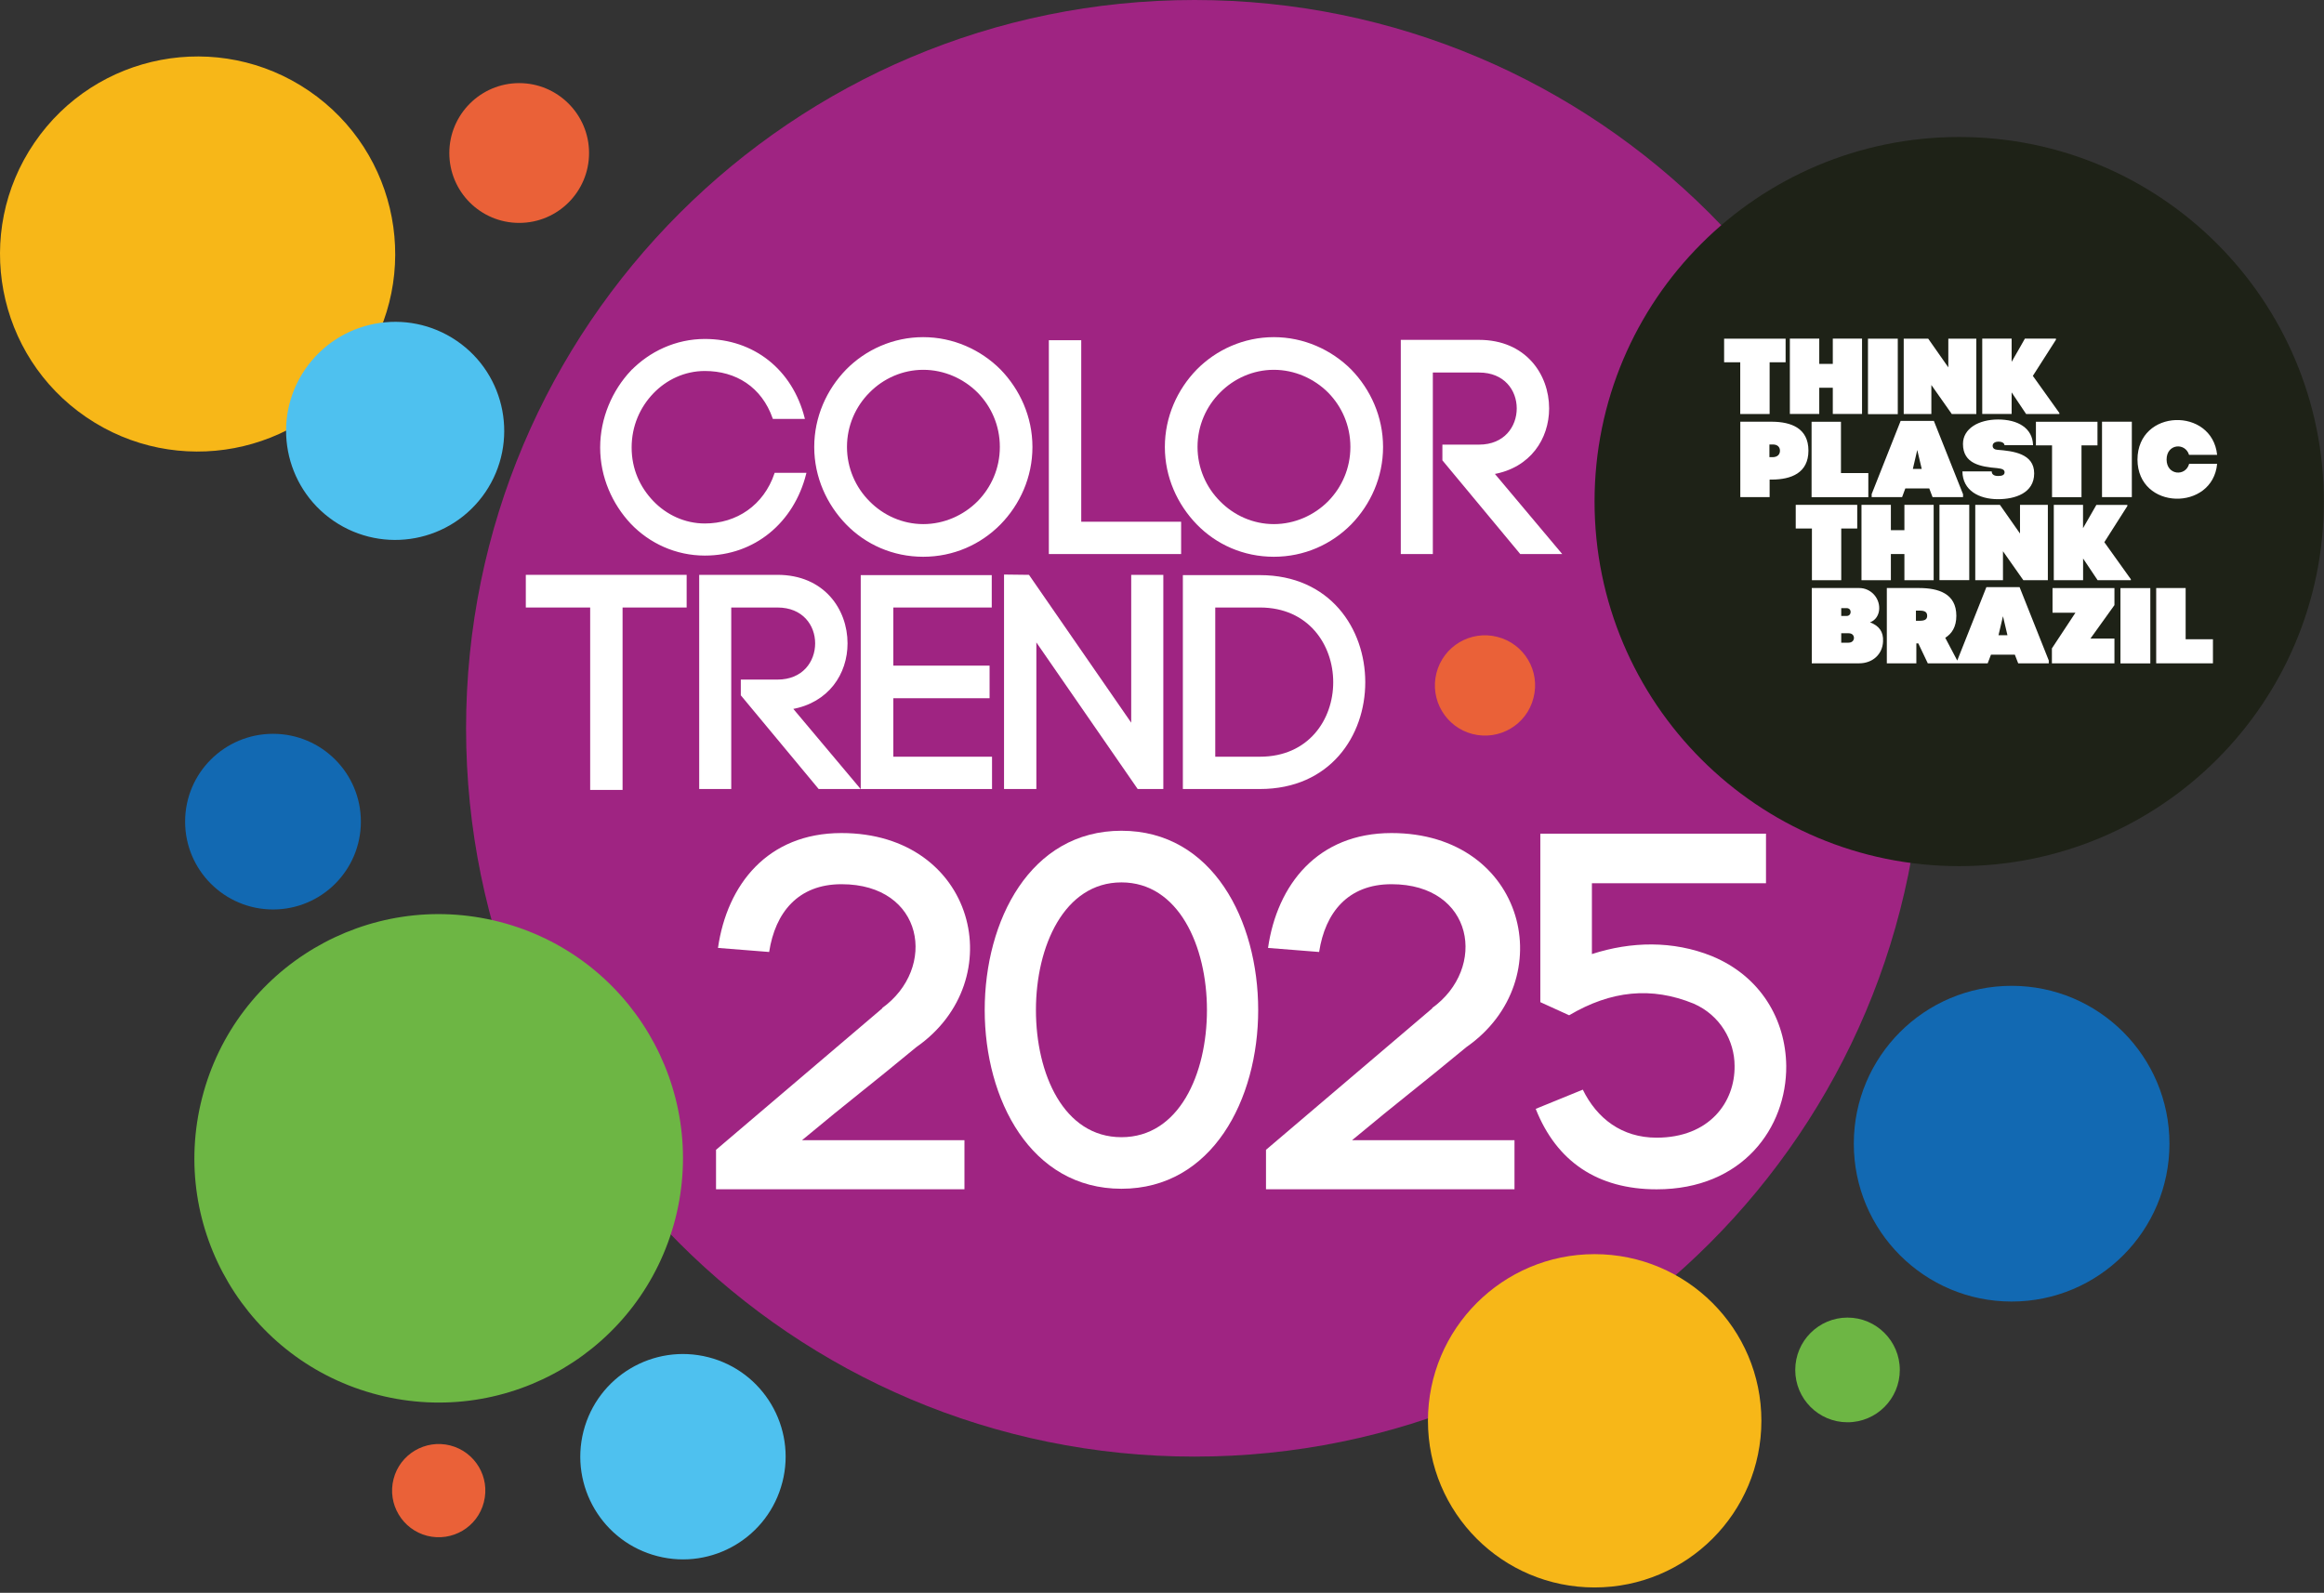 <svg xmlns="http://www.w3.org/2000/svg" width="283" height="194" viewBox="0 0 283 194" fill="none"><rect x="0" y="0" width="283" height="194" fill="#333333" stroke="none"/><g clip-path="url(#clip0_6763_1946)"><path d="M43.945 100.07C43.945 105.986 39.16 110.772 33.252 110.772C27.345 110.772 22.542 105.986 22.542 100.07C22.542 94.154 27.345 89.377 33.252 89.377C39.16 89.377 43.945 94.171 43.945 100.07Z" fill="#1269B2"></path><path d="M234.167 88.706C234.167 137.7 194.446 177.412 145.461 177.412C96.475 177.412 56.755 137.691 56.755 88.706C56.755 39.721 96.475 0 145.461 0C194.446 0 234.167 39.712 234.167 88.706Z" fill="#9F2482"></path><path d="M82.237 148.444C78.157 164.365 61.982 173.961 46.062 169.898C30.141 165.835 20.527 149.643 24.608 133.722C28.671 117.802 44.863 108.205 60.783 112.268C76.704 116.331 86.3 132.515 82.237 148.444Z" fill="#6DB644"></path><path d="M58.922 182.963C58.148 186.006 55.063 187.825 52.02 187.06C48.994 186.286 47.141 183.192 47.923 180.149C48.697 177.106 51.799 175.287 54.825 176.052C57.868 176.834 59.704 179.92 58.922 182.954" fill="#EA6138"></path><path d="M186.737 85C185.921 88.273 182.58 90.236 179.316 89.403C176.069 88.57 174.088 85.247 174.921 81.974C175.754 78.702 179.078 76.73 182.342 77.571C185.615 78.404 187.587 81.728 186.737 85Z" fill="#EA6138"></path><path d="M231.345 166.855C231.345 170.374 228.497 173.23 224.978 173.23C221.459 173.23 218.612 170.383 218.612 166.855C218.612 163.328 221.476 160.48 224.978 160.48C228.48 160.48 231.345 163.336 231.345 166.855Z" fill="#6DB644"></path><path d="M43.945 44.489C36.448 55.471 21.488 58.301 10.506 50.813C-0.467 43.333 -3.307 28.364 4.191 17.383C11.688 6.401 26.639 3.579 37.612 11.059C48.603 18.555 51.425 33.516 43.945 44.498" fill="#F7B718"></path><path d="M71.731 18.64C71.731 23.332 67.932 27.149 63.223 27.149C58.514 27.149 54.715 23.341 54.715 18.64C54.715 13.94 58.539 10.123 63.223 10.123C67.906 10.123 71.731 13.931 71.731 18.64Z" fill="#EA6138"></path><path d="M95.276 180.514C93.576 187.204 86.768 191.25 80.079 189.541C73.372 187.833 69.352 181.016 71.052 174.326C72.769 167.637 79.56 163.599 86.266 165.308C92.948 167.016 96.993 173.833 95.276 180.523" fill="#4EC1EF"></path><path d="M264.18 139.298C264.18 149.915 255.578 158.525 244.962 158.525C234.345 158.525 225.743 149.915 225.743 139.298C225.743 128.682 234.345 120.071 244.962 120.071C255.578 120.071 264.18 128.682 264.18 139.298Z" fill="#1269B2"></path><path d="M59.1 59.959C54.961 66.028 46.708 67.584 40.639 63.453C34.578 59.313 33.014 51.051 37.145 44.999C41.285 38.939 49.538 37.375 55.607 41.506C61.667 45.637 63.215 53.899 59.1 59.959Z" fill="#4EC1EF"></path><path d="M76.882 45.237C79.135 42.908 82.314 41.387 85.816 41.387C91.74 41.387 96.398 45.084 97.877 50.924H94.189C92.82 47.039 89.65 45.084 85.825 45.084C83.351 45.084 81.099 46.155 79.475 47.855C77.852 49.555 76.814 51.85 76.814 54.511C76.814 57.171 77.852 59.39 79.475 61.09C81.099 62.79 83.351 63.861 85.825 63.861C89.76 63.861 93.084 61.608 94.409 57.69H98.064C96.585 63.572 91.859 67.567 85.825 67.567C82.314 67.567 79.144 66.088 76.891 63.716C74.672 61.353 73.202 58.098 73.202 54.511C73.202 50.924 74.681 47.592 76.891 45.229" fill="white"></path><path d="M76.882 45.237C79.135 42.908 82.314 41.387 85.833 41.387C91.749 41.387 96.407 45.084 97.886 50.924H94.189C92.82 47.039 89.641 45.084 85.833 45.084C83.351 45.084 81.099 46.155 79.475 47.855C77.852 49.555 76.814 51.85 76.814 54.511C76.814 57.171 77.852 59.39 79.475 61.09C81.099 62.79 83.359 63.861 85.833 63.861C89.751 63.861 93.084 61.608 94.409 57.69H98.073C96.594 63.572 91.859 67.567 85.833 67.567C82.323 67.567 79.144 66.088 76.882 63.716C74.664 61.353 73.185 58.098 73.185 54.511C73.185 50.924 74.664 47.592 76.882 45.229V45.237Z" stroke="white" stroke-width="0.204" stroke-miterlimit="10"></path><path d="M103.105 45.084C105.468 42.678 108.792 41.166 112.413 41.166C116.034 41.166 119.374 42.678 121.771 45.084C124.1 47.481 125.613 50.779 125.613 54.443C125.613 58.106 124.1 61.395 121.771 63.792C119.374 66.232 116.068 67.711 112.413 67.711C108.758 67.711 105.468 66.232 103.105 63.792C100.759 61.387 99.246 58.097 99.246 54.443C99.246 50.788 100.759 47.489 103.105 45.084ZM119.119 47.745C117.385 46.011 114.963 44.94 112.413 44.94C109.863 44.94 107.5 46.011 105.8 47.745C104.1 49.444 103.028 51.816 103.028 54.434C103.028 57.052 104.1 59.423 105.8 61.123C107.5 62.858 109.863 63.937 112.413 63.937C114.963 63.937 117.377 62.866 119.119 61.123C120.785 59.423 121.856 57.094 121.856 54.434C121.856 51.773 120.785 49.444 119.119 47.745Z" fill="white"></path><path d="M103.105 45.084C105.468 42.678 108.8 41.166 112.421 41.166C116.042 41.166 119.374 42.678 121.771 45.084C124.1 47.489 125.621 50.779 125.621 54.443C125.621 58.106 124.109 61.395 121.771 63.792C119.374 66.232 116.076 67.711 112.421 67.711C108.766 67.711 105.468 66.232 103.105 63.792C100.776 61.387 99.254 58.097 99.254 54.443C99.254 50.788 100.768 47.489 103.105 45.084ZM119.119 47.745C117.385 46.011 114.98 44.94 112.43 44.94C109.88 44.94 107.508 46.011 105.808 47.745C104.108 49.444 103.037 51.816 103.037 54.434C103.037 57.052 104.108 59.423 105.808 61.123C107.508 62.858 109.88 63.937 112.43 63.937C114.98 63.937 117.385 62.866 119.119 61.123C120.785 59.423 121.856 57.094 121.856 54.434C121.856 51.773 120.785 49.444 119.119 47.745Z" stroke="white" stroke-width="0.204" stroke-miterlimit="10"></path><path d="M131.563 63.648H143.726V67.38H127.831V41.54H131.563V63.648Z" fill="white"></path><path d="M131.563 63.648H143.726V67.38H127.823V41.54H131.563V63.648Z" stroke="white" stroke-width="0.204" stroke-miterlimit="10"></path><path d="M145.8 45.084C148.163 42.678 151.504 41.166 155.125 41.166C158.746 41.166 162.07 42.678 164.467 45.084C166.813 47.481 168.326 50.779 168.326 54.443C168.326 58.106 166.813 61.395 164.467 63.792C162.07 66.232 158.78 67.711 155.125 67.711C151.47 67.711 148.163 66.232 145.8 63.792C143.471 61.387 141.958 58.097 141.958 54.443C141.958 50.788 143.471 47.489 145.8 45.084ZM161.806 47.745C160.072 46.011 157.667 44.94 155.125 44.94C152.584 44.94 150.212 46.011 148.495 47.745C146.795 49.444 145.724 51.816 145.724 54.434C145.724 57.052 146.795 59.423 148.495 61.123C150.212 62.858 152.575 63.937 155.125 63.937C157.675 63.937 160.072 62.866 161.806 61.123C163.472 59.423 164.543 57.094 164.543 54.434C164.543 51.773 163.472 49.444 161.806 47.745Z" fill="white"></path><path d="M145.8 45.084C148.172 42.678 151.496 41.166 155.117 41.166C158.738 41.166 162.069 42.678 164.475 45.084C166.804 47.489 168.317 50.779 168.317 54.443C168.317 58.106 166.804 61.395 164.475 63.792C162.069 66.232 158.78 67.711 155.117 67.711C151.453 67.711 148.163 66.232 145.8 63.792C143.471 61.387 141.95 58.097 141.95 54.443C141.95 50.788 143.463 47.489 145.8 45.084ZM161.806 47.745C160.072 46.011 157.667 44.94 155.117 44.94C152.567 44.94 150.203 46.011 148.495 47.745C146.795 49.444 145.724 51.816 145.724 54.434C145.724 57.052 146.795 59.423 148.495 61.123C150.195 62.858 152.558 63.937 155.117 63.937C157.675 63.937 160.072 62.866 161.806 61.123C163.472 59.423 164.543 57.094 164.543 54.434C164.543 51.773 163.472 49.444 161.806 47.745Z" stroke="white" stroke-width="0.204" stroke-miterlimit="10"></path><path d="M175.746 54.256H180.107C183.26 54.256 184.815 52.003 184.815 49.742C184.815 47.481 183.269 45.271 180.107 45.271H174.386V67.38H170.697V41.497H180.115C185.75 41.497 188.556 45.637 188.556 49.742C188.556 53.406 186.303 56.882 181.875 57.656L190.035 67.38H185.198L175.763 56.032V54.256H175.746Z" fill="white"></path><path d="M175.746 54.256H180.107C183.252 54.256 184.799 52.003 184.799 49.742C184.799 47.481 183.243 45.271 180.107 45.271H174.378V67.38H170.68V41.497H180.107C185.725 41.497 188.539 45.637 188.539 49.742C188.539 53.406 186.286 56.882 181.849 57.656L190.018 67.38H185.173L175.746 56.032V54.256Z" stroke="white" stroke-width="0.204" stroke-miterlimit="10"></path><path d="M71.969 96.109V73.891H64.124V70.117H83.513V73.891H75.701V96.109H71.969Z" fill="white"></path><path d="M71.969 96.109V73.891H64.132V70.117H83.513V73.891H75.71V96.109H71.969Z" stroke="white" stroke-width="0.204" stroke-miterlimit="10"></path><path d="M90.312 82.875H94.673C97.809 82.875 99.382 80.623 99.382 78.362C99.382 76.1 97.809 73.891 94.673 73.891H88.953V95.999H85.263V70.117H94.681C100.317 70.117 103.122 74.256 103.122 78.362C103.122 82.025 100.87 85.493 96.415 86.275L104.593 95.999H99.756L90.321 84.651V82.875H90.312Z" fill="white"></path><path d="M90.312 82.875H94.673C97.818 82.875 99.365 80.623 99.365 78.362C99.365 76.1 97.809 73.891 94.673 73.891H88.944V95.999H85.246V70.117H94.673C100.291 70.117 103.105 74.256 103.105 78.362C103.105 82.025 100.852 85.493 96.415 86.275L104.584 95.999H99.739L90.312 84.651V82.875Z" stroke="white" stroke-width="0.204" stroke-miterlimit="10"></path><path d="M108.681 92.268H120.7V95.999H104.916V70.151H120.666V73.891H108.681V81.175H120.411V84.941H108.681V92.268Z" fill="white"></path><path d="M108.681 92.268H120.7V95.999H104.916V70.151H120.666V73.891H108.681V81.175H120.402V84.941H108.681V92.268Z" stroke="white" stroke-width="0.204" stroke-miterlimit="10"></path><path d="M122.366 95.999V70.082L125.248 70.117L137.853 88.349V70.117H141.55V95.999H138.593L126.098 77.919V95.999H122.366Z" fill="white"></path><path d="M122.366 95.999V70.082L125.248 70.117L137.853 88.349V70.117H141.559V95.999H138.593L126.098 77.919V95.999H122.366Z" stroke="white" stroke-width="0.204" stroke-miterlimit="10"></path><path d="M153.425 70.151C161.899 70.151 166.15 76.619 166.15 83.096C166.15 89.573 161.899 95.999 153.425 95.999H144.135V70.151H153.425ZM153.425 92.268C159.409 92.268 162.452 87.686 162.452 83.096C162.452 78.506 159.409 73.891 153.425 73.891H147.866V92.268H153.425Z" fill="white"></path><path d="M153.425 70.151C161.891 70.151 166.15 76.619 166.15 83.096C166.15 89.573 161.9 95.999 153.425 95.999H144.143V70.151H153.425ZM153.425 92.268C159.418 92.268 162.452 87.686 162.452 83.096C162.452 78.506 159.418 73.891 153.425 73.891H147.883V92.268H153.425Z" stroke="white" stroke-width="0.204" stroke-miterlimit="10"></path><path d="M214.489 173.051C214.489 184.263 205.403 193.349 194.174 193.349C182.946 193.349 173.885 184.263 173.885 173.051C173.885 161.84 182.971 152.753 194.174 152.753C205.377 152.753 214.489 161.831 214.489 173.051Z" fill="#F7B718"></path><path d="M87.431 115.456C88.536 107.755 93.466 101.465 102.467 101.465C118.796 101.465 123.233 119.4 111.588 127.534C105.485 132.583 103.887 133.697 97.665 138.873H117.444V144.849H87.193V140.046L107.465 122.791H107.406C114.18 117.921 112.523 107.695 102.476 107.695C97.18 107.695 94.401 111.146 93.662 115.949L87.439 115.456H87.431Z" fill="white"></path><path d="M119.91 123.021C119.91 112.132 125.443 101.184 136.561 101.184C147.679 101.184 153.213 112.132 153.213 123.021C153.213 133.909 147.62 144.789 136.561 144.789C125.503 144.789 119.91 133.901 119.91 123.021ZM126.149 123.021C126.149 130.798 129.532 138.508 136.561 138.508C143.591 138.508 146.974 130.798 146.974 123.021C146.974 115.243 143.523 107.474 136.561 107.474C129.6 107.474 126.149 115.252 126.149 123.021Z" fill="white"></path><path d="M154.411 115.456C155.524 107.755 160.446 101.465 169.447 101.465C185.776 101.465 190.213 119.4 178.568 127.534C172.465 132.583 170.867 133.697 164.645 138.873H184.424V144.849H154.164V140.046L174.437 122.791H174.377C181.152 117.921 179.494 107.695 169.447 107.695C164.143 107.695 161.372 111.146 160.633 115.949L154.411 115.456Z" fill="white"></path><path d="M192.738 132.711C194.463 136.221 197.481 138.567 201.731 138.567C208.14 138.567 211.285 134.258 211.225 129.821C211.225 126.803 209.5 123.658 206.236 122.239C201.119 120.148 196.189 120.641 191.08 123.658L187.57 122.06V101.541H215.05V107.576H193.851V116.204C198.594 114.665 203.711 114.538 208.454 116.45C214.43 118.915 217.447 124.211 217.515 129.821C217.574 137.335 212.219 144.857 201.739 144.857C194.531 144.857 189.541 141.466 187.008 135.057L192.738 132.719V132.711Z" fill="white"></path><path d="M282.982 61.081C282.982 85.612 263.101 105.494 238.578 105.494C214.056 105.494 194.174 85.612 194.174 61.081C194.174 36.55 214.047 16.686 238.578 16.686C263.109 16.686 282.982 36.567 282.982 61.081Z" fill="#1E2217"></path><path d="M259.599 60.545H255.969V57.97V53.949V51.365H259.599V60.545ZM220.601 51.374V60.554H227.511V57.621H224.179V51.374H220.601ZM243.347 57.978C242.939 57.978 242.539 57.859 242.539 57.417H238.969C238.995 59.746 241 60.8 243.304 60.8C245.352 60.8 247.707 60.078 247.707 57.655C247.707 55.233 245.14 54.935 243.202 54.782C242.896 54.757 242.65 54.612 242.65 54.298C242.65 53.915 243.049 53.788 243.364 53.788C243.721 53.788 244.078 53.932 244.095 54.221H247.571C247.512 52.105 245.676 51.093 243.313 51.093C240.95 51.093 239.037 52.198 239.037 54.068C239.037 56.508 241.213 56.848 243.211 57.018C243.874 57.086 244.103 57.23 244.103 57.528C244.103 57.868 243.763 57.97 243.364 57.97L243.347 57.978ZM244.953 47.778L246.729 50.43H250.776V50.303L247.546 45.781L250.359 41.378V41.242H246.577L246.015 42.236L244.962 44.072V41.242H241.383V50.422H244.962V47.77L244.953 47.778ZM247.92 54.247H249.883V60.554H253.47V54.247H255.416V51.374H247.92V54.247ZM227.911 60.197L231.447 51.263H235.492L239.046 60.197V60.545H235.331L234.932 59.491H232.016L231.625 60.545H227.919V60.197H227.911ZM232.934 57.111H234.014L233.47 54.808L232.934 57.111ZM235.195 46.903L237.677 50.43H240.661V41.25H237.252V44.744L234.804 41.25H231.821V50.43H235.187V46.903H235.195ZM231.098 47.846V41.25H227.468V43.834V47.855V50.439H231.098V47.855V47.846ZM263.832 55.972C263.832 54.043 266.101 53.864 266.568 55.403H269.986C269.391 49.572 260.313 49.742 260.287 55.972C260.313 62.186 269.45 62.296 269.986 56.491H266.577C266.161 58.063 263.84 57.91 263.832 55.972ZM215.807 58.412H215.492V60.545H211.922V51.365H215.807C218.093 51.382 220.218 52.139 220.218 54.884C220.218 57.63 218.085 58.395 215.807 58.412ZM216.75 54.893C216.75 54.468 216.47 54.136 215.883 54.136H215.467V55.683H215.883C216.47 55.666 216.75 55.335 216.75 54.893ZM211.922 50.43H215.492V44.123H217.439V41.25H209.95V44.123H211.914V50.43H211.922ZM221.536 47.226H223.185V50.422H226.746V41.242H223.185V44.319H221.536V41.242H217.957V50.422H221.536V47.226Z" fill="white"></path><path d="M250.096 61.489V70.669H253.665V68.025L255.434 70.669H259.479V70.55L256.25 66.037L259.054 61.633V61.498H255.28L254.711 62.492L253.657 64.328V61.489H250.087H250.096Z" fill="white"></path><path d="M249.373 70.669V61.489H245.982V64.983L243.534 61.489H240.533V70.669H243.908V67.141L246.389 70.669H249.373Z" fill="white"></path><path d="M241.885 71.519L238.34 80.453L236.878 77.681C237.686 77.18 238.229 76.347 238.229 75.004C238.229 72.267 236.011 71.629 233.725 71.621H229.764V80.793H233.359V78.362H233.597L234.753 80.793H242.046L242.446 79.739H245.353L245.761 80.793H249.484V80.444L245.93 71.51H241.885V71.519ZM233.81 75.608H233.308V74.375H233.81C234.405 74.375 234.677 74.57 234.677 75.004C234.677 75.438 234.396 75.599 233.81 75.608ZM243.364 77.367L243.908 75.055L244.452 77.367H243.372H243.364Z" fill="white"></path><path d="M227.707 75.803C228.421 75.556 228.82 74.868 228.837 74.137C228.88 72.777 227.775 71.621 226.415 71.621H220.626V80.792H226.389C228.013 80.792 229.236 79.713 229.304 78.132C229.372 76.925 228.803 76.211 227.707 75.794V75.803ZM224.213 74.069H224.876C225.531 74.069 225.505 75.021 224.876 75.021H224.213V74.069ZM225.105 78.285H224.213V77.129H225.105C225.573 77.129 225.76 77.418 225.76 77.698C225.76 77.979 225.556 78.276 225.105 78.276V78.285Z" fill="white"></path><path d="M220.643 70.669H224.213V64.371H226.16V61.489H218.671V64.371H220.643V70.669Z" fill="white"></path><path d="M266.152 71.621H262.565V80.792H269.476V77.86H266.152V71.612V71.621Z" fill="white"></path><path d="M258.213 74.213V80.801H261.851V71.629H258.213V74.222V74.213Z" fill="white"></path><path d="M235.467 70.669V61.489H231.905V64.575H230.257V61.489H226.678V70.669H230.257V67.481H231.905V70.669H235.467Z" fill="white"></path><path d="M236.173 64.073V70.66H239.802V61.48H236.173V64.064V64.073Z" fill="white"></path><path d="M249.942 74.63V71.629H257.482V73.703L254.558 77.775H257.482V80.792H249.866V78.973L252.73 74.63H249.934H249.942Z" fill="white"></path></g><defs><clipPath id="clip0_6763_1946"><rect width="282.982" height="193.35" fill="white"></rect></clipPath></defs></svg>